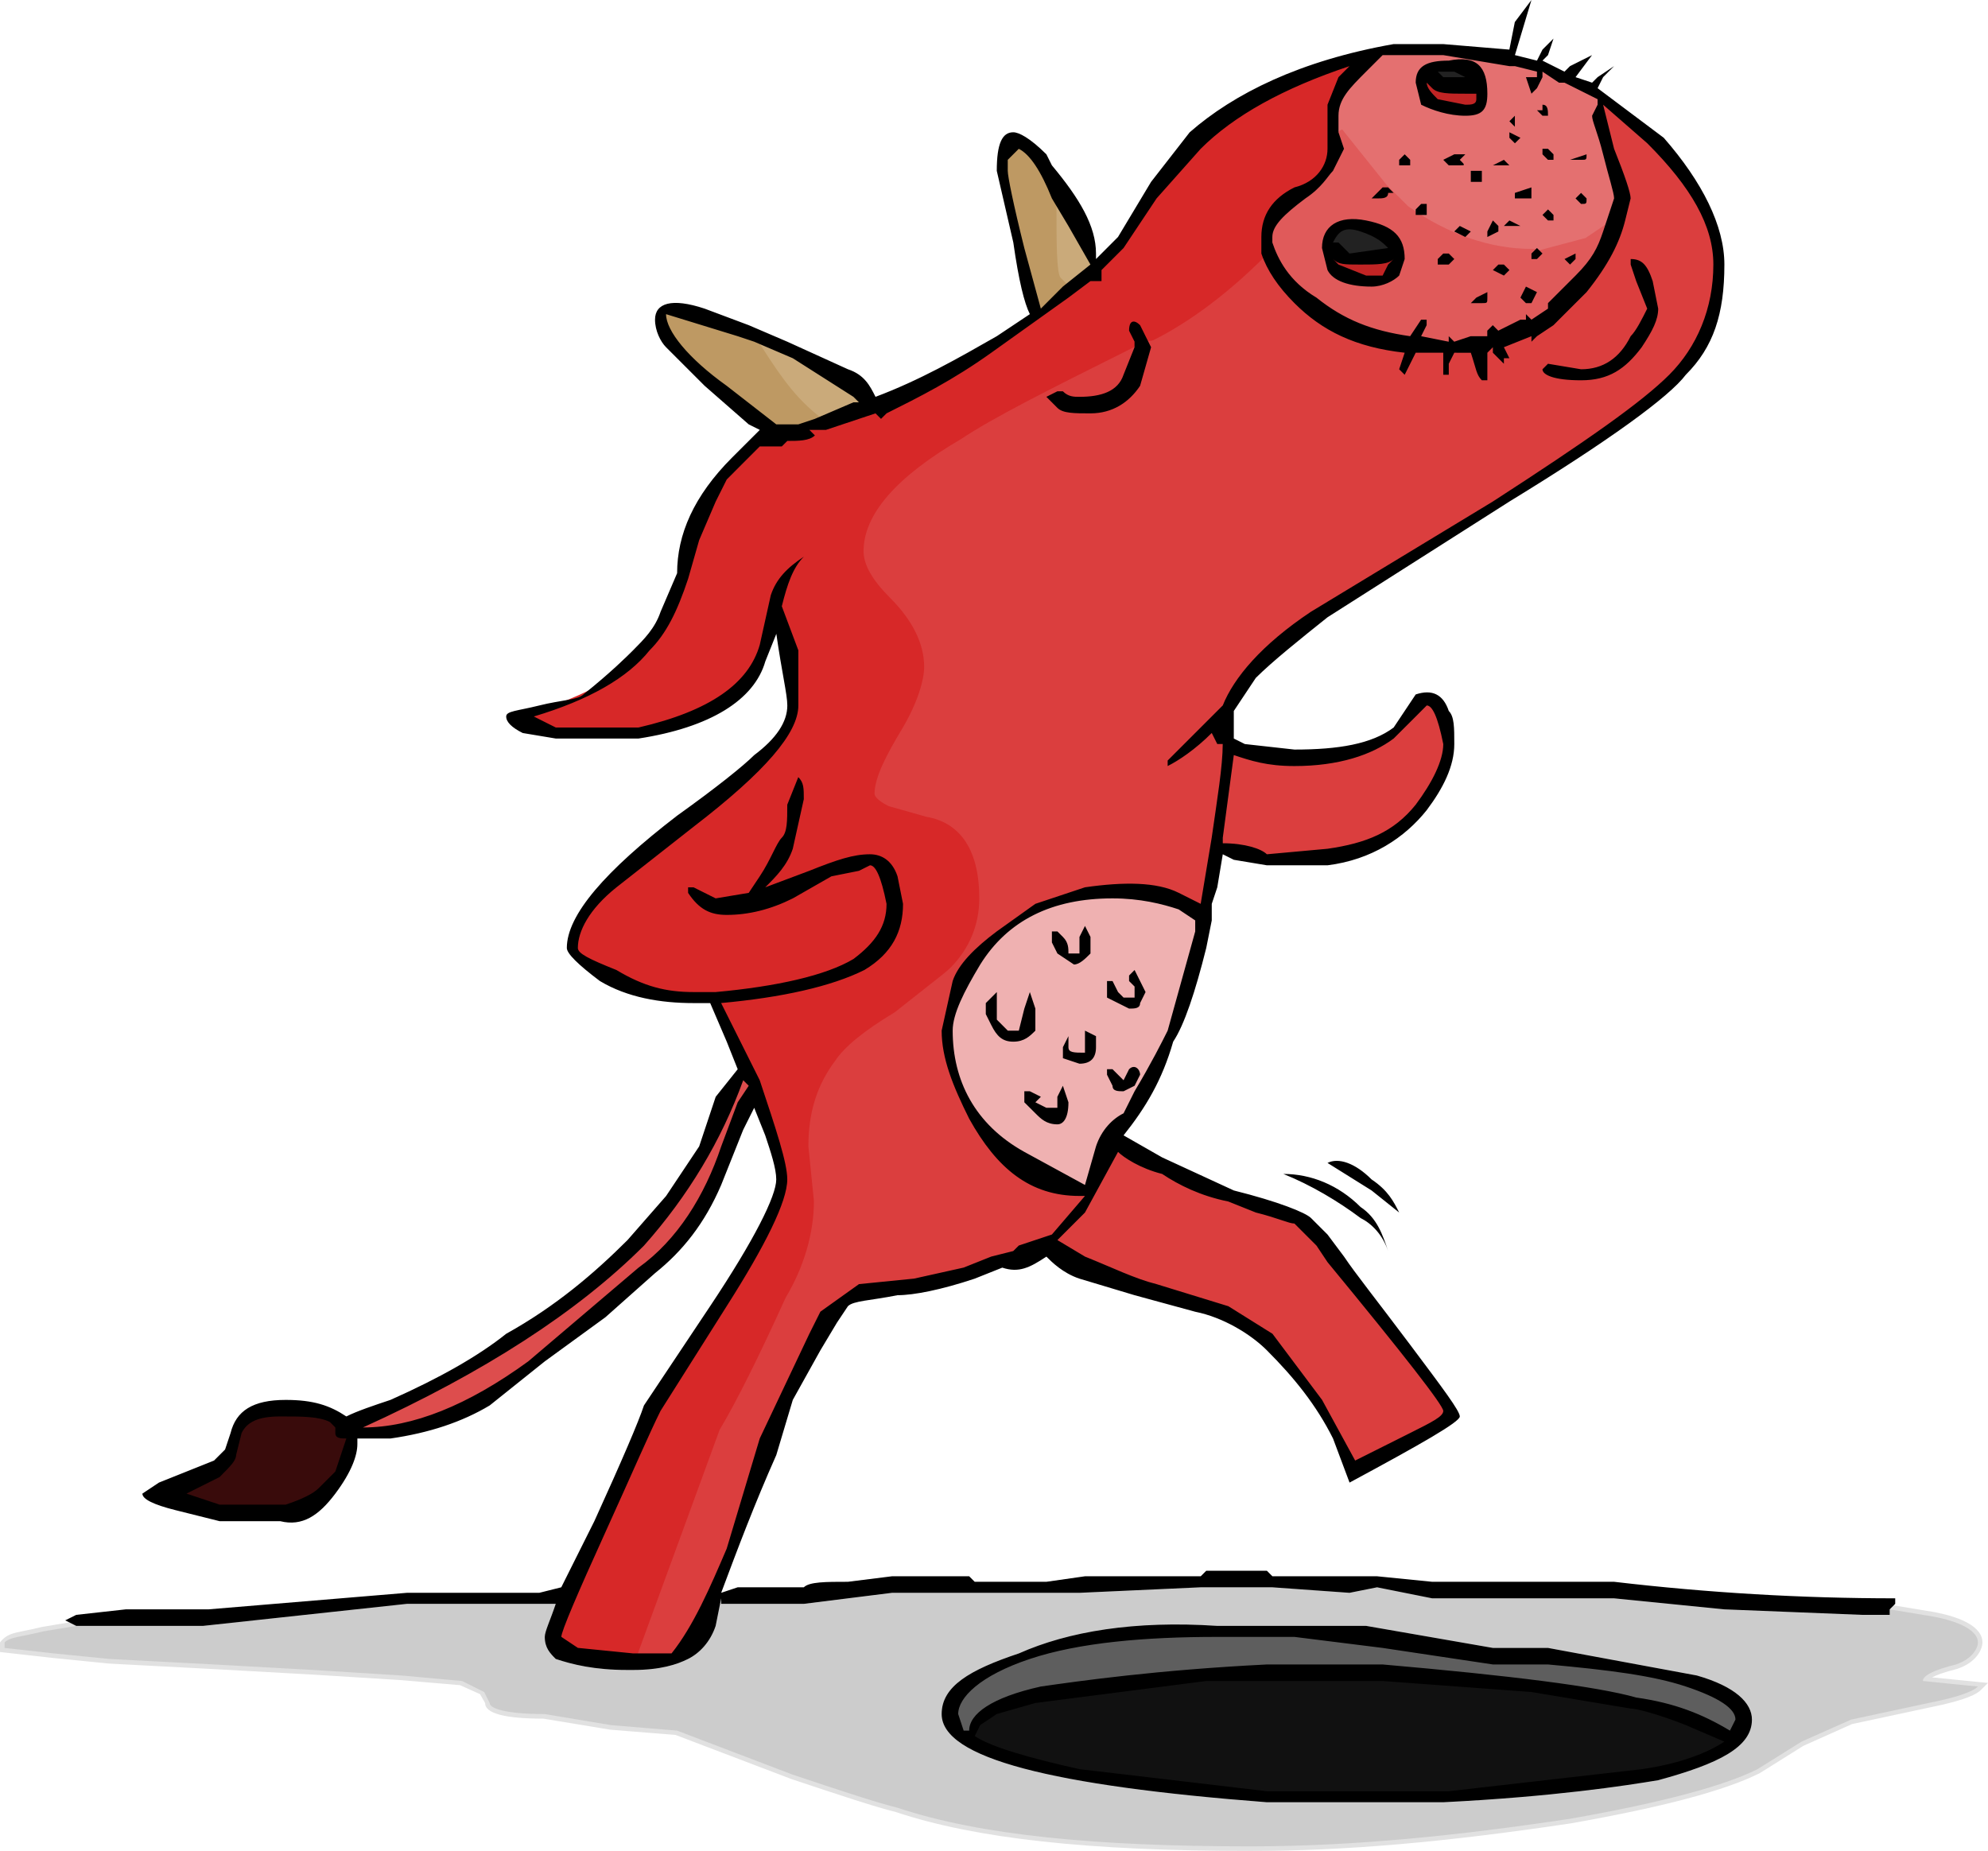 <?xml version="1.0" encoding="utf-8"?>
<!-- Generator: Adobe Illustrator 16.2.1, SVG Export Plug-In . SVG Version: 6.00 Build 0)  -->
<!DOCTYPE svg PUBLIC "-//W3C//DTD SVG 1.1//EN" "http://www.w3.org/Graphics/SVG/1.1/DTD/svg11.dtd">
<svg version="1.1" id="All" xmlns="http://www.w3.org/2000/svg" xmlns:xlink="http://www.w3.org/1999/xlink" x="0px" y="0px"
	 width="43.279px" height="40.3px" viewBox="0 0 43.279 40.3" enable-background="new 0 0 43.279 40.3" xml:space="preserve">
<g>
	<path fill-rule="evenodd" clip-rule="evenodd" fill="#222222" d="M29.069,5.351L29.02,5.38h-0.162l0.072-0.145
		c0.083-0.166,0.193-0.342,0.448-0.342c0.078,0,0.168,0.017,0.273,0.052c0.382,0.127,0.513,0.257,0.639,0.384l0.142,0.142
		l-1.087,0.155L29.069,5.351z M31.42,1.78l-0.19-0.149L31.058,1.46h0.603l0.285,0.13L31.9,1.78H31.42z"/>
	<path fill-rule="evenodd" clip-rule="evenodd" fill="#222222" d="M30.22,5.4c-0.12-0.12-0.24-0.24-0.6-0.36
		c-0.36-0.12-0.48,0-0.601,0.24h0.12l0.24,0.24L30.22,5.4 M31.66,1.56H31.3l0.12,0.12h0.48L31.66,1.56z"/>
	<path fill-rule="evenodd" clip-rule="evenodd" fill="#5E5E5E" d="M37.701,37.821l-0.093-0.055
		c-0.646-0.388-1.245-0.599-2.002-0.707c-0.808-0.23-2.658-0.471-5.516-0.72l-2.511,0c-2.381,0.119-4.079,0.361-4.895,0.478
		c-0.932,0.207-1.486,0.529-1.486,0.862v0.1h-0.292l-0.146-0.46c0-0.464,0.623-0.96,1.628-1.295
		c0.979-0.327,2.324-0.485,4.111-0.485h1.68l1.933,0.241l2.402,0.36L33.7,36.14c1.34,0.122,2.31,0.245,3.031,0.485
		c0.784,0.261,1.148,0.521,1.148,0.815l-0.01,0.045L37.701,37.821z M30.1,36.14c2.919,0.254,4.73,0.49,5.548,0.724
		c0.736,0.104,1.336,0.308,1.972,0.675l0.06-0.12c-0.017-0.114-0.183-0.329-1.01-0.605c-0.704-0.234-1.661-0.355-2.978-0.475
		l-1.191,0l-2.415-0.361l-1.918-0.24L26.5,35.74c-1.766,0-3.09,0.155-4.049,0.475c-1.081,0.361-1.477,0.809-1.49,1.09l0.067,0.205
		c0.13-0.372,0.69-0.683,1.61-0.888c0.838-0.12,2.542-0.362,4.937-0.482H30.1z"/>
	<path fill-rule="evenodd" clip-rule="evenodd" fill="#5E5E5E" d="M26.5,35.64c-1.561,0-3,0.12-4.08,0.48
		c-1.08,0.36-1.56,0.84-1.56,1.2l0.119,0.36h0.12c0-0.36,0.48-0.72,1.561-0.96c0.84-0.12,2.52-0.36,4.92-0.48h2.52
		c2.761,0.24,4.681,0.48,5.521,0.72c0.84,0.12,1.439,0.36,2.04,0.72l0.12-0.24c0-0.24-0.36-0.48-1.08-0.72
		c-0.721-0.24-1.681-0.36-3-0.48h-1.2l-2.4-0.36l-1.92-0.24H26.5"/>
	<path fill-rule="evenodd" clip-rule="evenodd" fill="#111111" d="M31.546,39.1H27.58l-4.092-0.481
		c-1.251-0.277-1.986-0.511-2.324-0.736l-0.073-0.049l0.172-0.342l0.41-0.268l0.84-0.24l3.734-0.482L30.1,36.5l3.248,0.24
		l2.169,0.361c0,0,0.001,0,0.002,0c0.14,0,0.654,0.14,1.219,0.366l1.012,0.434l-0.153,0.103c-0.436,0.29-1.089,0.508-1.842,0.616
		L31.546,39.1z M21.351,37.763c0.347,0.196,1.06,0.413,2.171,0.66l4.07,0.479l3.942-0.001l4.194-0.479
		c0.795-0.114,1.304-0.326,1.593-0.486l-0.66-0.283C36.047,37.406,35.595,37.3,35.5,37.3l-2.177-0.361L30.092,36.7l-3.832,0
		l-3.707,0.479l-0.81,0.233l-0.326,0.217L21.351,37.763z"/>
	<path fill-rule="evenodd" clip-rule="evenodd" fill="#111111" d="M27.34,36.6h-1.08l-3.72,0.479l-0.84,0.24l-0.36,0.24l-0.12,0.24
		c0.36,0.24,1.2,0.48,2.28,0.72L27.58,39h3.96l4.2-0.48c0.84-0.12,1.439-0.36,1.8-0.6l-0.84-0.36c-0.601-0.24-1.08-0.36-1.2-0.36
		l-2.16-0.36L30.1,36.6H27.34"/>
	<path fill-rule="evenodd" clip-rule="evenodd" fill="#DB3E3E" d="M13.636,36.1l0.41-1.095l1.44-3.959
		c0.366-0.615,0.849-1.581,1.442-2.887c0.383-0.639,0.592-1.345,0.592-1.999l-0.12-1.19c0-0.785,0.202-1.433,0.619-1.99
		c0.224-0.335,0.653-0.688,1.349-1.106l0.619-0.489c0.284-0.223,0.49-0.383,0.562-0.456c0.378-0.379,0.57-0.84,0.57-1.369
		c0-0.646-0.173-1.444-0.997-1.582l-0.851-0.243c-0.297-0.146-0.433-0.293-0.433-0.456c0-0.388,0.245-0.877,0.614-1.491
		c0.344-0.572,0.466-1.041,0.466-1.269c0-0.451-0.232-0.912-0.69-1.37c-0.43-0.429-0.629-0.794-0.629-1.15
		c0-0.875,0.743-1.751,2.209-2.606c0.72-0.48,1.931-1.085,3.605-1.923L24.8,7.278V7.56l-0.247,0.637
		C24.432,8.56,24.087,8.74,23.5,8.74c-0.125,0-0.281,0-0.431-0.149l-0.125,0.071l0.146,0.147C23.181,8.9,23.416,8.9,23.74,8.9
		c0.518,0,0.828-0.302,0.997-0.556l0.227-0.812L24.85,7.365L24.777,7.22h0.282c0.496-0.259,1.347-0.788,2.33-1.771l0.114-0.114
		l0.051,0.153c0.114,0.343,0.349,0.693,0.696,1.041c0.616,0.616,1.338,0.94,2.34,1.051l0.123,0.014L30.64,7.817l0.119-0.238h0.761
		v0.166l0.079-0.166h0.493c0,0,0.083,0.261,0.104,0.333c0.033,0.112,0.053,0.18,0.084,0.232V7.68l0.149-0.19l0.17-0.17v0.36
		l0.041,0.032V7.7h0.058l-0.096-0.192l0.837-0.336v0.043l0.325-0.218l0.705-0.708c0.436-0.546,0.688-1.016,0.813-1.514l0.12-0.48
		C35.4,4.26,35.354,4.044,35.047,3.277l-0.32-1.282l1.199,1.05c1.007,1.006,1.474,1.868,1.474,2.715
		c0,0.955-0.351,1.833-0.989,2.471c-0.566,0.567-1.647,1.345-3.855,2.773l-3.963,2.401c-0.95,0.634-1.619,1.342-1.879,1.992
		l-0.939,0.948c0.183-0.131,0.368-0.288,0.536-0.456l0.098-0.098l0.154,0.308h0.158v0.1c0,0.405-0.083,0.975-0.18,1.634l-0.062,0.42
		l-0.263,1.576l-0.601-0.3c-0.254-0.127-0.588-0.188-1.021-0.188c-0.279,0-0.593,0.025-0.959,0.078l-1.063,0.355l-0.812,0.587
		c-0.52,0.389-0.822,0.726-0.924,1.03l-0.237,1.07c0.002,0.555,0.238,1.145,0.592,1.854c0.624,1.122,1.337,1.625,2.311,1.625h0.26
		l0.557-1.025l0.094,0.094c0.116,0.116,0.468,0.342,0.914,0.454c0.465,0.303,0.938,0.5,1.436,0.599l0.617,0.246
		c0.23,0.057,0.413,0.117,0.549,0.163c0.117,0.039,0.21,0.07,0.254,0.07l0.551,0.509l0.253,0.375
		c2.536,3.08,2.536,3.215,2.536,3.295c0,0.182-0.227,0.295-0.774,0.569l-1.287,0.644l-0.766-1.405L27.62,29.1l-0.933-0.575
		l-1.537-0.469c-0.34-0.085-0.676-0.228-1.064-0.394c-0.159-0.067-0.326-0.139-0.503-0.209l-0.725-0.433l0.051-0.052l-0.698,0.246
		l-0.081,0.096l-0.525,0.146l-0.588,0.236l-1.095,0.245L18.71,28.06l-0.791,0.582l-1.288,2.721l-0.715,2.386
		c-0.36,0.842-0.729,1.703-1.218,2.314l-0.03,0.038H13.636z M23.233,26.645l0.316-0.316l0.077-0.144L23.233,26.645z M33.681,8.101
		c0.071,0,0.26,0.079,0.739,0.079c0.525,0,0.873-0.19,1.24-0.68C35.91,7.124,36,6.918,36,6.72l-0.118-0.581
		c-0.09-0.268-0.169-0.362-0.282-0.389l0.115,0.338l0.238,0.595c-0.125,0.325-0.25,0.576-0.383,0.708
		c-0.238,0.488-0.632,0.75-1.15,0.75l-0.686-0.113l-0.082,0.083C33.659,8.104,33.668,8.101,33.681,8.101z M27.51,18.671
		c-0.082-0.082-0.396-0.211-0.89-0.211h-0.1v-0.22l0.257-1.933l0.114,0.039c0.346,0.115,0.702,0.234,1.288,0.234
		c0.869,0,1.595-0.201,2.1-0.58l0.71-0.71c0.013-0.001,0.025-0.002,0.038-0.002c0.24,0,0.366,0.271,0.49,0.893
		c0.002,0.477-0.335,1.022-0.617,1.4c-0.46,0.574-1.035,0.863-1.986,0.999l-1.371,0.125L27.51,18.671z"/>
	<path fill-rule="evenodd" clip-rule="evenodd" fill="#DB3E3E" d="M30.7,31.2c0.479-0.24,0.72-0.36,0.72-0.48
		c0-0.12-0.84-1.2-2.52-3.24l-0.24-0.36l-0.48-0.48c-0.12,0-0.359-0.12-0.84-0.24l-0.6-0.24c-0.601-0.12-1.08-0.36-1.44-0.6
		c-0.479-0.12-0.84-0.36-0.96-0.48l-0.72,1.32L23.02,27l0.601,0.36c0.6,0.24,1.08,0.48,1.56,0.6l1.561,0.48l0.96,0.6l1.08,1.44
		l0.72,1.32L30.7,31.2 M26.86,16.44l-0.24,1.8v0.12c0.479,0,0.84,0.12,0.96,0.24l1.32-0.12c0.84-0.12,1.439-0.36,1.92-0.96
		c0.359-0.48,0.6-0.96,0.6-1.32c-0.12-0.6-0.24-0.84-0.36-0.84c0,0-0.12,0.12-0.239,0.24l-0.48,0.479c-0.479,0.36-1.2,0.6-2.16,0.6
		C27.58,16.68,27.22,16.56,26.86,16.44z M35.5,5.64c0.24,0,0.36,0.12,0.479,0.48l0.12,0.6c0,0.24-0.12,0.48-0.359,0.84
		c-0.36,0.48-0.721,0.72-1.32,0.72s-0.84-0.12-0.84-0.24l0.12-0.12l0.72,0.12c0.48,0,0.84-0.24,1.08-0.72
		c0.12-0.12,0.24-0.36,0.36-0.6l-0.24-0.6L35.5,5.76V5.64z M13.78,36l0.359-0.96l1.44-3.96c0.359-0.6,0.84-1.56,1.439-2.88
		c0.36-0.6,0.601-1.32,0.601-2.04l-0.12-1.2c0-0.84,0.24-1.44,0.6-1.92c0.24-0.36,0.721-0.72,1.32-1.08c0.6-0.48,1.08-0.84,1.2-0.96
		c0.359-0.36,0.6-0.84,0.6-1.44c0-0.96-0.359-1.56-1.08-1.68l-0.84-0.24c-0.24-0.12-0.36-0.24-0.36-0.36
		c0-0.36,0.24-0.84,0.601-1.44s0.479-1.08,0.479-1.32c0-0.48-0.239-0.96-0.72-1.44c-0.36-0.36-0.6-0.72-0.6-1.08
		c0-0.84,0.72-1.68,2.16-2.52c0.72-0.48,1.92-1.08,3.6-1.92l0.24-0.12v0.12l-0.24,0.6c-0.12,0.36-0.48,0.48-0.96,0.48
		c-0.12,0-0.24,0-0.36-0.12h-0.12L22.78,8.64l0.239,0.24C23.14,9,23.38,9,23.74,9c0.479,0,0.84-0.24,1.08-0.6l0.239-0.84l-0.12-0.24
		h0.12c0.721-0.36,1.561-0.96,2.4-1.8c0.12,0.36,0.36,0.72,0.72,1.08c0.601,0.6,1.32,0.96,2.4,1.08l-0.12,0.36l0.12,0.12l0.24-0.48
		h0.6v0.48h0.12V7.92l0.12-0.24h0.359c0.12,0.36,0.12,0.48,0.24,0.6h0.12v-0.6l0.12-0.12v0.12l0.24,0.24V7.8h0.12l-0.12-0.24
		l0.6-0.24v0.12l0.12-0.12l0.36-0.24l0.119-0.12l0.601-0.6c0.479-0.6,0.72-1.08,0.84-1.56l0.12-0.48c0-0.12-0.12-0.48-0.36-1.08
		L34.9,2.28l0.96,0.84c0.96,0.96,1.439,1.8,1.439,2.64c0,0.96-0.36,1.8-0.96,2.4c-0.6,0.6-1.8,1.44-3.84,2.76l-3.96,2.4
		c-1.08,0.72-1.68,1.44-1.92,2.04l-1.2,1.2v0.12c0.24-0.12,0.6-0.36,0.96-0.72l0.12,0.24h0.12c0,0.48-0.12,1.2-0.24,2.04l-0.24,1.44
		l-0.479-0.24c-0.48-0.24-1.2-0.24-2.04-0.12l-1.08,0.36l-0.84,0.6c-0.48,0.36-0.84,0.72-0.96,1.08l-0.24,1.08
		c0,0.6,0.24,1.2,0.6,1.92c0.601,1.08,1.32,1.68,2.4,1.68h0.12l-0.72,0.84l-0.721,0.24l-0.12,0.12l-0.479,0.12l-0.601,0.24
		L19.9,27.84l-1.2,0.12l-0.84,0.6l-0.24,0.48l-1.08,2.28l-0.72,2.4c-0.36,0.84-0.721,1.68-1.2,2.28H13.78z"/>
	<path fill-rule="evenodd" clip-rule="evenodd" fill="#EFB1B1" d="M22.252,25.167c-1.055-0.585-1.611-1.529-1.611-2.728
		c0-0.389,0.245-0.878,0.613-1.491c0.617-0.988,1.615-1.489,2.966-1.489c0.496,0,0.978,0.08,1.472,0.245l0.384,0.252l0.044,0.323
		l-0.603,2.187c-0.13,0.263-0.371,0.744-0.73,1.344l-0.236,0.474c-0.297,0.17-0.497,0.412-0.595,0.707l-0.273,0.956L22.252,25.167z
		 M22.61,24.169c0.113,0.113,0.211,0.211,0.409,0.211c0.085,0,0.141-0.149,0.141-0.38l-0.037-0.104l-0.014,0.029l0.01,0.195v0.1
		H22.78l-0.247-0.113L22.61,24.169z M21.698,22.331c0.104,0.187,0.196,0.249,0.361,0.249c0.078,0,0.141-0.015,0.194-0.04h-0.314
		L21.698,22.331z M22.395,21.992l-0.136,0.546c0.081-0.039,0.143-0.101,0.211-0.168L22.44,21.96l-0.019-0.051L22.395,21.992z"/>
	<path fill-rule="evenodd" clip-rule="evenodd" fill="#EFB1B1" d="M22.54,22.44c-0.12,0.12-0.24,0.24-0.48,0.24
		c-0.239,0-0.359-0.12-0.479-0.36l-0.12-0.24v-0.24l0.24-0.24v0.6l0.239,0.24h0.24l0.12-0.48l0.12-0.36l0.12,0.36V22.44 M24.82,23.4
		l-0.12,0.24l-0.24,0.12c-0.12,0-0.24,0-0.24-0.12L24.1,23.4v-0.12h0.12l0.24,0.24l0.12-0.24C24.7,23.16,24.82,23.28,24.82,23.4z
		 M23.26,24c0,0.36-0.12,0.48-0.24,0.48c-0.239,0-0.359-0.12-0.479-0.24L22.3,24v-0.24h0.12l0.24,0.12L22.54,24l0.24,0.12h0.239
		v-0.24l0.12-0.24L23.26,24z M23.86,22.56v0.24c0,0.24-0.12,0.36-0.36,0.36l-0.36-0.12V22.8l0.12-0.24v0.24
		c0,0.12,0.12,0.12,0.36,0.12v-0.48L23.86,22.56z M21.34,21c-0.36,0.6-0.6,1.08-0.6,1.44c0,1.08,0.479,2.04,1.56,2.64l1.32,0.72
		l0.24-0.84c0.119-0.36,0.359-0.6,0.6-0.72l0.24-0.48c0.359-0.6,0.6-1.08,0.72-1.32l0.6-2.16v-0.24L25.66,19.8
		c-0.36-0.12-0.84-0.24-1.44-0.24C22.9,19.56,21.939,20.04,21.34,21z M24.1,21.36h0.12l0.12,0.24l0.12,0.12h0.24v-0.24l-0.12-0.12
		v-0.12l0.12-0.12l0.239,0.48l-0.119,0.24c0,0.12-0.12,0.12-0.24,0.12l-0.48-0.24V21.36z M23.02,20.28l0.12,0.12
		c0.12,0.12,0.12,0.24,0.12,0.36h0.24V20.4l0.12-0.24l0.12,0.24v0.36C23.62,20.88,23.5,21,23.38,21l-0.36-0.24L22.9,20.52v-0.24
		H23.02z"/>
	<path fill-rule="evenodd" clip-rule="evenodd" fill="#E47070" d="M33.46,5.542l-0.05,0.049c-0.04,0.001-0.081,0.001-0.121,0.001
		c-0.974,0-1.906-0.336-2.768-0.951L29.979,4.1h0.054l-0.971-1.157L29.04,2.52c0-0.402,0.264-0.666,0.629-1.03l0.359-0.361
		L31.42,1.1l1.457,0.242l0.103-0.001l0.501,0.122V1.373l0.515,0.344L34.06,1.7l0.82,0.398V2.28l-0.13,0.285
		c0.011,0,0.041,0.092,0.08,0.208c0.046,0.137,0.106,0.319,0.167,0.562c0.046,0.185,0.092,0.352,0.132,0.494
		c0.066,0.243,0.11,0.403,0.11,0.49l-0.244,0.752l-0.399,0.292L33.55,5.631L33.46,5.542z M31.811,1.39
		c-0.075,0-0.158,0.01-0.251,0.028C31.024,1.42,30.92,1.565,30.92,1.8l0.116,0.456C31.271,2.334,31.614,2.42,31.9,2.42
		c0.305,0,0.38-0.075,0.38-0.38C32.28,1.469,32.055,1.39,31.811,1.39z"/>
	<path fill-rule="evenodd" clip-rule="evenodd" fill="#E47070" d="M33.1,4.92H32.74l0.12-0.12L33.1,4.92 M32.02,5.04L31.9,5.16
		l-0.24-0.12l0.12-0.12L32.02,5.04z M32.38,5.16V5.04L32.5,4.8c0.12,0.12,0.12,0.12,0.12,0.12v0.12L32.38,5.16z M32.02,3.96V3.72
		h0.24v0.24H32.02z M32.979,4.2l0.36-0.12v0.24h-0.36V4.2z M32.86,3.6h-0.12H32.5l0.24-0.12L32.86,3.6z M30.7,3.6h-0.24V3.48
		l0.12-0.12l0.12,0.12V3.6z M31.06,4.44v0.24H30.82V4.56l0.119-0.12H31.06z M31.54,3.6l-0.12-0.12l0.24-0.12h0.24l-0.12,0.12
		c0.12,0.12,0.12,0.12,0,0.12H31.54z M32.86,3V2.88L33.1,3l-0.12,0.12L32.86,3z M32.979,2.76L32.979,2.76L32.86,2.64l0.119-0.12
		V2.76z M33.58,2.4V2.28c0.12,0,0.12,0.12,0.12,0.24h-0.12L33.46,2.4H33.58z M31.9,2.52c-0.36,0-0.721-0.12-0.961-0.24L30.82,1.8
		c0-0.36,0.239-0.48,0.72-0.48c0.6-0.12,0.84,0.12,0.84,0.72C32.38,2.4,32.26,2.52,31.9,2.52z M33.34,1.68h0.24l-0.12,0.24
		l-0.12,0.12l-0.12-0.36H33.34z M33.82,4.8H33.7l-0.12-0.12l0.12-0.12l0.12,0.12V4.8z M34.3,4.32L34.3,4.32l0.12-0.12l0.12,0.12
		c0,0.12,0,0.12-0.12,0.12L34.3,4.32z M33.82,3.48H33.7l-0.12-0.12V3.24h0.12l0.12,0.12V3.48z M34.54,3.36c0,0.12,0,0.12-0.12,0.12
		h-0.24L34.54,3.36z M34.42,2.16H34.3H34.42z M34.9,5.04l0.239-0.72c0-0.12-0.12-0.48-0.239-0.96c-0.12-0.48-0.24-0.72-0.24-0.84
		l0.12-0.24V2.16L34.06,1.8h-0.12L33.58,1.56v0.12h-0.12V1.56l-0.48-0.12H32.86L31.42,1.2H30.1L29.74,1.56
		c-0.36,0.36-0.601,0.6-0.601,0.96v0.36l0.96,1.2h0.12l0.12,0.12h-0.12l0.36,0.36c0.84,0.6,1.8,0.96,2.76,0.96l0.12-0.12l0.12,0.12
		l0.96-0.24L34.9,5.04z"/>
	<path fill-rule="evenodd" clip-rule="evenodd" fill="#DD4D4D" d="M7.9,31.18l-0.041-0.191c2.617-1.19,4.666-2.515,6.09-3.94
		c0.943-1.062,1.664-2.262,2.137-3.563l0.054-0.147l0.289,0.289l-0.286,0.429l-0.349,0.939c-0.394,1.18-1.028,2.11-1.835,2.687
		l-2.395,2.034C10.228,30.688,8.997,31.18,7.9,31.18z M15.492,25.243c-0.392,0.687-0.858,1.336-1.397,1.943
		c-1.354,1.354-3.253,2.614-5.655,3.754c0.915-0.133,1.922-0.596,3.002-1.381l2.395-2.035
		C14.541,27.019,15.108,26.236,15.492,25.243z"/>
	<path fill-rule="evenodd" clip-rule="evenodd" fill="#DD4D4D" d="M16.18,23.52c-0.479,1.32-1.2,2.52-2.16,3.6
		c-1.439,1.44-3.479,2.76-6.119,3.96c1.079,0,2.279-0.479,3.6-1.44l2.4-2.04c0.84-0.6,1.439-1.56,1.8-2.64L16.06,24l0.24-0.36
		L16.18,23.52"/>
	<path fill-rule="evenodd" clip-rule="evenodd" fill="#390B0B" d="M6.236,32.86l-1.487-0.005l-0.95-0.316l0.922-0.461
		c0.2-0.2,0.319-0.321,0.319-0.398l0.123-0.504C5.314,30.868,5.601,30.74,6.1,30.74c0.501,0,0.863,0,1.125,0.131l0.025,0.019
		l0.149,0.149V31.2c0.017,0.02,0.098,0.02,0.141,0.02h0.139L7.37,32.111l-0.353,0.353c-0.138,0.139-0.387,0.265-0.767,0.391
		L6.236,32.86z M4.797,32.66h1.406c0.336-0.113,0.561-0.224,0.665-0.33l0.345-0.344l0.19-0.573C7.302,31.397,7.2,31.349,7.2,31.2
		v-0.079l-0.079-0.079C6.9,30.94,6.546,30.94,6.1,30.94c-0.526,0-0.675,0.154-0.75,0.305l-0.113,0.459
		c0.003,0.137-0.126,0.267-0.384,0.525l-0.027,0.02L4.32,32.501L4.797,32.66z"/>
	<path fill-rule="evenodd" clip-rule="evenodd" fill="#390B0B" d="M4.78,32.16L4.06,32.52l0.721,0.24H6.22
		c0.36-0.12,0.601-0.24,0.72-0.36c0.12-0.12,0.24-0.24,0.36-0.36l0.24-0.72c-0.12,0-0.24,0-0.24-0.12v-0.12l-0.12-0.12
		c-0.24-0.12-0.6-0.12-1.08-0.12c-0.479,0-0.72,0.12-0.84,0.36l-0.12,0.48C5.14,31.8,5.02,31.92,4.78,32.16"/>
	<path fill-rule="evenodd" clip-rule="evenodd" fill="#C12424" d="M29.74,6.1l-0.638-0.248L28.949,5.71l0.141-0.142
		c0.088,0.088,0.168,0.091,0.53,0.091c0.324,0,0.559,0,0.649-0.091L30.41,5.71l-0.12,0.12L30.161,6.1H29.74z M31.28,2.258
		c-0.184-0.159-0.32-0.296-0.32-0.458V1.559l0.29,0.291C31.341,1.94,31.576,1.94,31.9,1.94h0.339v0.22c0,0.22-0.229,0.22-0.339,0.22
		L31.28,2.258z"/>
	<path fill-rule="evenodd" clip-rule="evenodd" fill="#C12424" d="M29.62,5.76c-0.36,0-0.48,0-0.601-0.12l0.12,0.12L29.74,6H30.1
		l0.12-0.24l0.12-0.12C30.22,5.76,29.979,5.76,29.62,5.76 M32.14,2.16V2.04H31.9c-0.36,0-0.601,0-0.721-0.12L31.06,1.8
		c0,0.12,0.12,0.24,0.24,0.36L31.9,2.28C32.02,2.28,32.14,2.28,32.14,2.16z"/>
	<path fill-rule="evenodd" clip-rule="evenodd" fill="#CAAA7A" d="M17.678,9.198c-0.613-0.49-0.983-1.106-1.341-1.702L16.178,7.23
		l1.121,0.478l1.335,0.847l0.308,0.305H18.58l-0.855,0.375L17.678,9.198z M22.949,6.19c-0.143-0.143-0.148-0.603-0.148-1.63V3.958
		l0.545,0.911l0.523,0.916l-0.737,0.589L22.949,6.19z"/>
	<path fill-rule="evenodd" clip-rule="evenodd" fill="#CAAA7A" d="M23.14,6.24l-0.12-0.12C22.9,6,22.9,5.4,22.9,4.56V4.32l0.359,0.6
		l0.48,0.84L23.14,6.24 M17.74,9.12c-0.601-0.48-0.96-1.08-1.32-1.68l0.84,0.36l1.32,0.84l0.12,0.12h-0.12L17.74,9.12z"/>
	<path fill-rule="evenodd" clip-rule="evenodd" fill="#D72828" d="M13.847,36.107l-1.322-0.144l-0.404-0.27V35.64
		c0-0.061,0-0.188,0.969-2.321c0.233-0.514,0.431-0.956,0.599-1.331c0.265-0.591,0.455-1.018,0.603-1.312l1.445-2.288
		c0.865-1.36,1.305-2.271,1.305-2.707c0-0.346-0.25-1.094-0.595-2.128l-0.9-1.798l0.146-0.013c1.331-0.121,2.397-0.367,3.084-0.71
		c0.533-0.32,0.785-0.75,0.785-1.351l-0.118-0.581c-0.088-0.261-0.259-0.399-0.503-0.399c-0.342,0-0.686,0.114-1.282,0.353
		l-0.962,0.361l-0.105-0.165c0.237-0.238,0.462-0.462,0.575-0.801l0.237-1.07c-0.001-0.097-0.002-0.166-0.01-0.22l-0.153,0.38
		c0,0.375-0.002,0.625-0.149,0.771c-0.047,0.048-0.106,0.166-0.174,0.302c-0.075,0.15-0.169,0.337-0.293,0.523l-0.264,0.396
		l-0.795,0.133l-0.472-0.236c0.201,0.285,0.403,0.392,0.728,0.392c0.462,0,0.932-0.117,1.395-0.349l0.865-0.489l0.587-0.117
		l0.272-0.125c0.194,0,0.327,0.267,0.458,0.92c0.002,0.511-0.232,0.905-0.758,1.3c-0.584,0.351-1.604,0.601-2.96,0.731V21.7H15.1
		c-0.645,0-1.146-0.144-1.731-0.495c-0.674-0.269-0.888-0.383-0.888-0.566c0-0.442,0.319-0.952,0.877-1.398l1.681-1.32
		c1.509-1.161,2.242-1.998,2.242-2.562v-1.182l-0.365-0.972l0.008-0.03c0.056-0.223,0.11-0.415,0.174-0.582
		c-0.102,0.123-0.173,0.251-0.222,0.398l-0.237,1.07c-0.258,0.902-1.146,1.514-2.715,1.876l-1.847,0.002l-0.727-0.363l0.242-0.072
		c1.175-0.353,2.006-0.826,2.47-1.407c0.337-0.337,0.573-0.778,0.823-1.529l0.239-0.836l0.364-0.852l0.261-0.511l0.75-0.75h0.479
		l0.12-0.12h0.041c0.162,0,0.329,0,0.44-0.039L17.379,9.26h0.584l1.124-0.374l0.093,0.093l0.075-0.068
		c0.713-0.357,1.438-0.72,2.267-1.312l1.68-1.2l0.506-0.379h0.173V5.838l0.51-0.509l0.707-1.065l0.968-1.091
		c0.733-0.732,1.837-1.346,3.284-1.828l0.102,0.166l-0.226,0.225L29,2.299V3.24c0,0.449-0.312,0.816-0.796,0.937
		C27.777,4.393,27.56,4.717,27.56,5.16v0.402L27.53,5.591c-0.793,0.793-1.632,1.422-2.426,1.818L25.06,7.42h-0.183l-0.139-0.28
		c-0.023-0.021-0.041-0.032-0.051-0.036c0.001,0.008-0.005,0.03-0.007,0.073l0.153,0.308l-0.329,0.165
		c-1.669,0.834-2.874,1.437-3.589,1.914C19.511,10.383,18.8,11.202,18.8,12c0,0.295,0.187,0.625,0.57,1.009
		c0.497,0.497,0.749,1.005,0.749,1.511c0,0.266-0.129,0.765-0.493,1.371c-0.305,0.507-0.587,1.026-0.587,1.389
		c0,0.036,0.03,0.133,0.306,0.271l0.822,0.233c0.52,0.086,1.152,0.466,1.152,1.776c0,0.576-0.217,1.098-0.628,1.511
		c-0.078,0.078-0.278,0.234-0.581,0.471c-0.183,0.143-0.396,0.311-0.628,0.496c-0.671,0.404-1.093,0.748-1.3,1.058
		c-0.398,0.532-0.583,1.124-0.583,1.864l0.12,1.19c0,0.699-0.218,1.441-0.614,2.101c-0.591,1.303-1.077,2.275-1.439,2.88
		L13.847,36.107z M12.615,35.783l1.099,0.11l0.332-0.888l1.44-3.959c0.366-0.615,0.849-1.581,1.442-2.887
		c0.383-0.639,0.592-1.345,0.592-1.999l-0.12-1.19c0-0.785,0.202-1.433,0.619-1.99c0.224-0.335,0.653-0.688,1.349-1.106
		c0.222-0.178,0.437-0.346,0.619-0.489c0.275-0.216,0.493-0.387,0.562-0.456c0.378-0.379,0.57-0.84,0.57-1.369
		c0-0.646-0.173-1.444-0.997-1.582l-0.851-0.243c-0.297-0.146-0.433-0.293-0.433-0.456c0-0.388,0.245-0.877,0.614-1.491
		c0.344-0.572,0.466-1.041,0.466-1.269c0-0.451-0.232-0.912-0.69-1.37c-0.43-0.429-0.629-0.794-0.629-1.15
		c0-0.875,0.743-1.751,2.209-2.606c0.721-0.48,1.931-1.085,3.605-1.923l0.151-0.076L24.48,7.2c0-0.27,0.14-0.299,0.199-0.299
		c0.068,0,0.14,0.037,0.211,0.108l0.02,0.026l0.092,0.185h0.034c0.536-0.27,1.366-0.79,2.324-1.741V5.16
		c0-0.519,0.261-0.912,0.774-1.169c0.412-0.105,0.666-0.397,0.666-0.75l0.007-0.997l0.23-0.578c-1.234,0.45-2.185,1.003-2.828,1.646
		l-0.955,1.076l-0.712,1.069l-0.464,0.466V6.22h-0.306l-0.454,0.34l-1.681,1.201c-0.842,0.601-1.574,0.968-2.282,1.322L19.18,9.261
		l-0.147-0.146L17.979,9.46h-0.118l0.021,0.02l-0.071,0.071C17.67,9.692,17.425,9.7,17.181,9.7l-0.12,0.12h-0.479l-0.679,0.679
		l-0.232,0.466l-0.358,0.834l-0.236,0.828c-0.261,0.787-0.512,1.25-0.865,1.603c-0.45,0.564-1.233,1.034-2.323,1.391l0.236,0.118
		H13.9c1.47-0.342,2.309-0.908,2.544-1.727l0.238-1.074c0.12-0.363,0.341-0.621,0.762-0.902l0.126,0.154
		c-0.213,0.213-0.326,0.531-0.446,1.003l0.355,0.966v1.2c0,0.638-0.736,1.502-2.319,2.719l-1.679,1.319
		c-0.509,0.408-0.802,0.86-0.802,1.241c0.025,0.086,0.553,0.297,0.777,0.387C14.029,21.37,14.486,21.5,15.1,21.5h0.381v-0.02
		l0.199,0.01c1.317-0.127,2.301-0.368,2.849-0.696c0.468-0.352,0.672-0.687,0.672-1.114c-0.117-0.577-0.218-0.705-0.251-0.733
		l-0.229,0.111l-0.585,0.116l-0.825,0.473c-0.497,0.249-0.996,0.373-1.489,0.373c-0.407,0-0.676-0.152-0.924-0.524L14.88,19.47
		v-0.25l0.265,0.011l0.451,0.226l0.645-0.107l0.217-0.325c0.117-0.175,0.207-0.356,0.28-0.501c0.078-0.157,0.141-0.282,0.211-0.353
		c0.092-0.091,0.092-0.325,0.092-0.649l0.007-0.037l0.297-0.741l0.106,0.107c0.149,0.149,0.149,0.3,0.149,0.551l-0.242,1.102
		c-0.077,0.231-0.195,0.413-0.33,0.574l0.558-0.209c0.619-0.248,0.979-0.366,1.354-0.366c0.191,0,0.536,0.071,0.695,0.548
		l0.123,0.612c0.002,0.688-0.288,1.187-0.886,1.545c-0.7,0.35-1.713,0.591-3.018,0.72l0.775,1.549
		c0.369,1.105,0.609,1.826,0.609,2.205c0,0.481-0.437,1.402-1.335,2.814l-1.439,2.279c-0.142,0.283-0.331,0.708-0.595,1.296
		c-0.168,0.376-0.365,0.818-0.6,1.333c-0.703,1.547-0.896,2.042-0.94,2.192L12.615,35.783z"/>
	<path fill-rule="evenodd" clip-rule="evenodd" fill="#D72828" d="M27.46,5.52V5.16c0-0.48,0.24-0.84,0.72-1.08
		C28.66,3.96,28.9,3.6,28.9,3.24V2.28l0.239-0.6l0.24-0.24c-1.44,0.48-2.52,1.08-3.24,1.8l-0.96,1.08L24.46,5.4l-0.48,0.48v0.24
		H23.74l-0.48,0.36l-1.68,1.2C20.74,8.28,20.02,8.64,19.3,9l-0.12,0.12L19.06,9c-0.359,0.12-0.72,0.24-1.08,0.36H17.62l0.12,0.12
		C17.62,9.6,17.38,9.6,17.14,9.6l-0.12,0.12H16.54l-0.36,0.36l-0.359,0.36l-0.24,0.48l-0.36,0.84l-0.24,0.84
		c-0.239,0.72-0.479,1.2-0.84,1.56c-0.479,0.6-1.319,1.08-2.52,1.44l0.479,0.24H13.9c1.56-0.36,2.399-0.96,2.64-1.8l0.24-1.08
		c0.12-0.36,0.359-0.6,0.72-0.84c-0.24,0.24-0.36,0.6-0.48,1.08l0.36,0.96v1.2c0,0.6-0.72,1.44-2.28,2.64l-1.68,1.32
		c-0.6,0.48-0.84,0.96-0.84,1.32c0,0.12,0.24,0.24,0.84,0.48c0.6,0.36,1.08,0.48,1.68,0.48h0.48v-0.12v0.12
		c1.32-0.12,2.399-0.36,3-0.72c0.479-0.36,0.72-0.72,0.72-1.2c-0.12-0.6-0.24-0.84-0.36-0.84L18.7,18.96L18.1,19.08l-0.84,0.48
		c-0.479,0.24-0.96,0.36-1.439,0.36c-0.36,0-0.601-0.12-0.841-0.48v-0.12h0.12l0.48,0.24l0.72-0.12l0.24-0.36
		c0.24-0.36,0.36-0.72,0.479-0.84c0.12-0.12,0.12-0.36,0.12-0.72l0.24-0.6c0.12,0.12,0.12,0.24,0.12,0.48l-0.24,1.08
		c-0.12,0.36-0.359,0.6-0.6,0.84l0.96-0.36c0.6-0.24,0.96-0.36,1.319-0.36c0.24,0,0.48,0.12,0.601,0.479l0.12,0.6
		c0,0.6-0.24,1.08-0.84,1.44c-0.721,0.36-1.801,0.6-3.12,0.72l0.84,1.68c0.36,1.08,0.6,1.8,0.6,2.16c0,0.48-0.479,1.44-1.319,2.76
		l-1.44,2.28c-0.24,0.48-0.6,1.32-1.2,2.64c-0.6,1.32-0.96,2.16-0.96,2.28l0.36,0.24l1.2,0.12l0.359-0.96l1.44-3.96
		c0.359-0.6,0.84-1.56,1.439-2.88c0.36-0.6,0.601-1.32,0.601-2.04l-0.12-1.2c0-0.84,0.24-1.44,0.6-1.92
		c0.24-0.36,0.721-0.72,1.32-1.08c0.6-0.48,1.08-0.84,1.2-0.96c0.359-0.36,0.6-0.84,0.6-1.44c0-0.96-0.359-1.56-1.08-1.68
		l-0.84-0.24c-0.24-0.12-0.36-0.24-0.36-0.36c0-0.36,0.24-0.84,0.601-1.44s0.479-1.08,0.479-1.32c0-0.48-0.239-0.96-0.72-1.44
		c-0.36-0.36-0.6-0.72-0.6-1.08c0-0.84,0.72-1.68,2.16-2.52c0.72-0.48,1.92-1.08,3.6-1.92l0.24-0.12L24.58,7.2
		c0-0.24,0.12-0.24,0.24-0.12l0.119,0.24h0.12C25.78,6.96,26.62,6.36,27.46,5.52"/>
	<path fill-rule="evenodd" clip-rule="evenodd" fill="#E05A5A" d="M30.791,7.392l0.167-0.332h-0.019l-0.156,0.315l-0.035,0.053
		l-0.062-0.009c-0.876-0.125-1.48-0.375-2.088-0.861c-0.48-0.288-0.81-0.698-0.992-1.247L27.601,5.16c0-0.293,0.278-0.56,0.76-0.92
		c0.251-0.167,0.376-0.328,0.476-0.457c0.041-0.053,0.077-0.098,0.112-0.134l0.222-0.455l-0.125-0.283l0.173-0.094l0.968,1.209
		l0.465,0.462c0.851,0.605,1.784,0.931,2.689,0.931h0.1v0.12h0.021l0.05-0.09l1.006-0.267l0.572-0.387l-0.093,0.276
		c-0.124,0.373-0.255,0.629-0.625,0.999l-0.6,0.6L33.8,6.72l-0.404,0.323l-0.068,0.046L33.299,7.06H33.1l-0.499,0.261l-0.101-0.1
		l-0.05,0.049l0.029,0.049v0.1h-0.46l-0.38,0.132v0.01L30.791,7.392z M29.453,4.869c-0.369,0-0.573,0.188-0.573,0.531l0.117,0.456
		c0.089,0.173,0.406,0.284,0.863,0.284c0.208,0,0.424-0.106,0.529-0.21l0.096-0.321c-0.005-0.398-0.211-0.599-0.765-0.71
		C29.625,4.878,29.535,4.869,29.453,4.869z"/>
	<path fill-rule="evenodd" clip-rule="evenodd" fill="#E05A5A" d="M32.38,6.48c0,0.12,0,0.12-0.12,0.12h-0.24l0.12-0.12l0.24-0.12
		V6.48 M33.46,6.36L33.34,6.6h-0.12L33.1,6.48l0.12-0.24L33.46,6.36z M32.74,5.76l0.12,0.12L32.74,6L32.5,5.88l0.12-0.12H32.74z
		 M33.58,5.52 M30.58,5.64L30.46,6c-0.12,0.12-0.36,0.24-0.6,0.24c-0.48,0-0.841-0.12-0.96-0.36L28.78,5.4
		c0-0.48,0.359-0.72,0.96-0.6C30.34,4.92,30.58,5.16,30.58,5.64z M31.66,5.64l-0.12,0.12H31.3V5.64l0.12-0.12h0.12L31.66,5.64z
		 M29.979,4.32 M34.3,5.64L34.3,5.64l-0.12,0.12l-0.12-0.12l0.24-0.12V5.64z M29.14,2.88l0.96,1.2L29.86,4.32h0.119
		c0.12,0,0.24,0,0.24-0.12l0.36,0.36c0.84,0.6,1.8,0.96,2.76,0.96v0.12h0.12l0.12-0.12l0.96-0.24l0.36-0.24
		C34.78,5.4,34.66,5.64,34.3,6l-0.6,0.6v0.12l-0.36,0.24l-0.12-0.12v0.12H33.1L32.62,7.2L32.5,7.08L32.38,7.2v0.12h-0.24h-0.12
		L31.66,7.44l-0.12-0.12v0.12l-0.601-0.12l0.12-0.24V6.96h-0.12L30.7,7.32c-0.84-0.12-1.44-0.36-2.04-0.84
		c-0.601-0.36-0.84-0.84-0.96-1.2V5.16c0-0.24,0.239-0.48,0.72-0.84c0.36-0.24,0.48-0.48,0.6-0.6l0.24-0.48L29.14,2.88z"/>
	<path fill-rule="evenodd" clip-rule="evenodd" fill="#BE9963" d="M16.9,9.34l-1.142-0.861C14.922,7.882,14.4,7.252,14.4,6.84V6.705
		l1.688,0.52l0.362,0.121C16.873,8,17.218,8.574,17.803,9.042l0.144,0.115l-0.55,0.184H16.9z M22.203,5.426
		C21.985,4.556,21.84,3.871,21.84,3.72V3.48l0.27-0.311l0.051-0.051l0.064,0.032c0.266,0.133,0.517,0.503,0.769,1.132L23,4.56
		c0,0.688,0,1.398,0.091,1.489l0.19,0.191l-0.672,0.672L22.203,5.426z"/>
	<path fill-rule="evenodd" clip-rule="evenodd" fill="#BE9963" d="M22.9,4.32c-0.24-0.6-0.48-0.96-0.721-1.08l-0.24,0.24v0.24
		c0,0.12,0.12,0.72,0.36,1.68l0.36,1.32l0.479-0.48l-0.12-0.12C22.9,6,22.9,5.4,22.9,4.56V4.32 M16.42,7.44l-0.36-0.12L14.5,6.84
		c0,0.36,0.479,0.96,1.32,1.56l1.08,0.84h0.479l0.36-0.12C17.14,8.64,16.78,8.04,16.42,7.44z"/>
	<path fill-rule="evenodd" clip-rule="evenodd" fill="#E1E1E1" d="M27.22,40.3c-3.532,0-5.982-0.269-7.711-0.845
		c-0.481-0.12-1.236-0.372-2.28-0.72l-2.523-0.961l-1.413-0.113c0,0-1.458-0.241-1.463-0.241c-0.837,0-1.269-0.114-1.269-0.339
		l-0.11-0.195l-0.436-0.195l-1.283-0.11l-1.917-0.12l-2.16-0.12l-2.279-0.12L1.17,36.1L0,35.969V35.76
		c0.131-0.172,0.275-0.201,0.517-0.25c0.109-0.021,0.241-0.048,0.398-0.087l0.729-0.122L4.42,35.3l4.43-0.479l3.389,0l-0.044,0.132
		c-0.046,0.138-0.092,0.258-0.131,0.361c-0.056,0.146-0.104,0.271-0.104,0.327c0,0.2,0.098,0.297,0.21,0.409
		c0.29,0.085,0.761,0.211,1.49,0.211h0.12c0.469,0,0.847-0.075,1.154-0.229c0.251-0.125,0.452-0.366,0.551-0.662l0.117-0.588
		L15.8,34.8v0.02h1.7l1.907-0.239L23.5,34.58l2.635-0.12H27.7l1.687,0.12l0.573-0.118l1.239,0.24l3.94-0.002l2.41,0.241l2.994,0.119
		h0.496v-0.138l0.837,0.139c0.826,0.118,1.282,0.366,1.282,0.699c0,0.135-0.114,0.43-0.548,0.575
		c-0.298,0.075-0.46,0.139-0.548,0.186l1.216,0.121l-0.149,0.149c-0.086,0.087-0.298,0.221-1.131,0.387l-1.679,0.36l-1.06,0.474
		l-0.948,0.594c-0.765,0.383-2.108,0.739-4.115,1.094C31.425,40.114,29.273,40.3,27.22,40.3z M25.605,35.469
		c-1.317,0-2.456,0.209-3.385,0.622c-1.169,0.39-1.621,0.733-1.621,1.229c0,0.851,2.352,1.464,6.988,1.82l3.832,0
		c1.7-0.085,3.271-0.246,4.663-0.479c1.387-0.378,1.957-0.733,1.957-1.221c0-0.345-0.411-0.66-1.128-0.864l-3.23-0.598L32.5,35.98
		l-2.777-0.481L26.5,35.5C26.187,35.479,25.891,35.469,25.605,35.469z"/>
	<path opacity="0.1" fill-rule="evenodd" clip-rule="evenodd" fill="#111111" d="M28.18,35.4h1.561l2.76,0.48h1.2l3.239,0.6
		c0.841,0.24,1.2,0.6,1.2,0.96c0,0.6-0.72,0.96-2.04,1.32c-0.72,0.12-2.279,0.36-4.68,0.48h-3.84c-4.68-0.36-7.08-0.96-7.08-1.92
		c0-0.6,0.6-0.96,1.68-1.32c1.08-0.48,2.521-0.72,4.32-0.6H28.18 M41.14,35.04l0.721,0.12c0.84,0.12,1.199,0.36,1.199,0.6
		c0,0.12-0.12,0.36-0.479,0.48c-0.48,0.12-0.72,0.24-0.72,0.36l1.199,0.12c-0.12,0.12-0.479,0.24-1.08,0.36l-1.68,0.36l-1.08,0.48
		l-0.96,0.6c-0.72,0.36-2.04,0.72-4.08,1.08c-2.399,0.36-4.68,0.6-6.96,0.6c-3.359,0-5.88-0.24-7.68-0.84
		c-0.48-0.12-1.2-0.36-2.28-0.72l-2.52-0.96l-1.44-0.12l-1.439-0.24c-0.841,0-1.2-0.12-1.2-0.24l-0.12-0.24l-0.48-0.24L8.74,36.48
		l-1.92-0.12l-2.16-0.12l-2.28-0.12L1.18,36L0.1,35.88v-0.12c0.12-0.12,0.36-0.12,0.84-0.24L1.66,35.4h2.76l4.44-0.48H12.1
		c-0.12,0.36-0.239,0.6-0.239,0.72c0,0.24,0.119,0.36,0.239,0.48c0.36,0.12,0.84,0.24,1.561,0.24h0.12c0.6,0,0.96-0.12,1.199-0.24
		c0.24-0.12,0.48-0.36,0.601-0.72l0.12-0.6v0.12h1.8l0.96-0.12l0.96-0.12h4.08l2.64-0.12H27.7l1.68,0.12l0.6-0.12l1.2,0.24h3.96
		l2.4,0.24l3,0.12h0.6V35.04z"/>
	<path fill-rule="evenodd" clip-rule="evenodd" d="M4.78,32.16L4.06,32.52l0.721,0.24H6.22c0.36-0.12,0.601-0.24,0.72-0.36
		c0.12-0.12,0.24-0.24,0.36-0.36l0.24-0.72c-0.12,0-0.24,0-0.24-0.12v-0.12l-0.12-0.12c-0.24-0.12-0.6-0.12-1.08-0.12
		c-0.479,0-0.72,0.12-0.84,0.36l-0.12,0.48C5.14,31.8,5.02,31.92,4.78,32.16 M16.18,23.52c-0.479,1.32-1.2,2.52-2.16,3.6
		c-1.439,1.44-3.479,2.76-6.119,3.96c1.079,0,2.279-0.479,3.6-1.44l2.4-2.04c0.84-0.6,1.439-1.56,1.8-2.64L16.06,24l0.24-0.36
		L16.18,23.52z M26.5,35.64c-1.561,0-3,0.12-4.08,0.48c-1.08,0.36-1.56,0.84-1.56,1.2l0.119,0.36h0.12c0-0.36,0.48-0.72,1.561-0.96
		c0.84-0.12,2.52-0.36,4.92-0.48h2.52c2.761,0.24,4.681,0.48,5.521,0.72c0.84,0.12,1.439,0.36,2.04,0.72l0.12-0.24
		c0-0.24-0.36-0.48-1.08-0.72c-0.721-0.24-1.681-0.36-3-0.48h-1.2l-2.4-0.36l-1.92-0.24H26.5z M28.18,35.4h1.561l2.76,0.48h1.2
		l3.239,0.6c0.841,0.24,1.2,0.6,1.2,0.96c0,0.6-0.72,0.96-2.04,1.32c-0.72,0.12-2.279,0.36-4.68,0.48h-3.84
		c-4.68-0.36-7.08-0.96-7.08-1.92c0-0.6,0.6-0.96,1.68-1.32c1.08-0.48,2.521-0.72,4.32-0.6H28.18z M27.34,36.6h-1.08l-3.72,0.479
		l-0.84,0.24l-0.36,0.24l-0.12,0.24c0.36,0.24,1.2,0.48,2.28,0.72L27.58,39h3.96l4.2-0.48c0.84-0.12,1.439-0.36,1.8-0.6l-0.84-0.36
		c-0.601-0.24-1.08-0.36-1.2-0.36l-2.16-0.36L30.1,36.6H27.34z M22.54,22.44c-0.12,0.12-0.24,0.24-0.48,0.24
		c-0.239,0-0.359-0.12-0.479-0.36l-0.12-0.24v-0.24l0.24-0.24v0.6l0.239,0.24h0.24l0.12-0.48l0.12-0.36l0.12,0.36V22.44z
		 M24.82,23.4l-0.12,0.24l-0.24,0.12c-0.12,0-0.24,0-0.24-0.12L24.1,23.4v-0.12h0.12l0.24,0.24l0.12-0.24
		C24.7,23.16,24.82,23.28,24.82,23.4z M23.26,24c0,0.36-0.12,0.48-0.24,0.48c-0.239,0-0.359-0.12-0.479-0.24L22.3,24v-0.24h0.12
		l0.24,0.12L22.54,24l0.24,0.12h0.239v-0.24l0.12-0.24L23.26,24z M23.86,22.56v0.24c0,0.24-0.12,0.36-0.36,0.36l-0.36-0.12V22.8
		l0.12-0.24v0.24c0,0.12,0.12,0.12,0.36,0.12v-0.48L23.86,22.56z M29.86,25.92l-0.96-0.6c0.239-0.12,0.6,0,0.96,0.36
		c0.359,0.24,0.479,0.48,0.6,0.72L29.86,25.92z M29.62,26.52c-0.48-0.36-1.08-0.72-1.681-0.96c0.601,0,1.2,0.24,1.681,0.72
		c0.359,0.24,0.479,0.6,0.6,0.96C30.1,26.88,29.86,26.64,29.62,26.52z M30.7,31.2c0.479-0.24,0.72-0.36,0.72-0.48
		c0-0.12-0.84-1.2-2.52-3.24l-0.24-0.36l-0.48-0.48c-0.12,0-0.359-0.12-0.84-0.24l-0.6-0.24c-0.601-0.12-1.08-0.36-1.44-0.6
		c-0.479-0.12-0.84-0.36-0.96-0.48l-0.72,1.32L23.02,27l0.601,0.36c0.6,0.24,1.08,0.48,1.56,0.6l1.561,0.48l0.96,0.6l1.08,1.44
		l0.72,1.32L30.7,31.2z M21.34,21c-0.36,0.6-0.6,1.08-0.6,1.44c0,1.08,0.479,2.04,1.56,2.64l1.32,0.72l0.24-0.84
		c0.119-0.36,0.359-0.6,0.6-0.72l0.24-0.48c0.359-0.6,0.6-1.08,0.72-1.32l0.6-2.16v-0.24L25.66,19.8c-0.36-0.12-0.84-0.24-1.44-0.24
		C22.9,19.56,21.939,20.04,21.34,21z M24.1,21.36h0.12l0.12,0.24l0.12,0.12h0.24v-0.24l-0.12-0.12v-0.12l0.12-0.12l0.239,0.48
		l-0.119,0.24c0,0.12-0.12,0.12-0.24,0.12l-0.48-0.24V21.36z M23.02,20.28l0.12,0.12c0.12,0.12,0.12,0.24,0.12,0.36h0.24V20.4
		l0.12-0.24l0.12,0.24v0.36C23.62,20.88,23.5,21,23.38,21l-0.36-0.24L22.9,20.52v-0.24H23.02z M26.86,16.44l-0.24,1.8v0.12
		c0.479,0,0.84,0.12,0.96,0.24l1.32-0.12c0.84-0.12,1.439-0.36,1.92-0.96c0.359-0.48,0.6-0.96,0.6-1.32
		c-0.12-0.6-0.24-0.84-0.36-0.84c0,0-0.12,0.12-0.239,0.24l-0.48,0.479c-0.479,0.36-1.2,0.6-2.16,0.6
		C27.58,16.68,27.22,16.56,26.86,16.44z M23.14,6.24 M22.9,4.32c-0.24-0.6-0.48-0.96-0.721-1.08l-0.24,0.24v0.24
		c0,0.12,0.12,0.72,0.36,1.68l0.36,1.32l0.479-0.48l0.601-0.48l-0.48-0.84L22.9,4.32z M32.38,6.48c0,0.12,0,0.12-0.12,0.12h-0.24
		l0.12-0.12l0.24-0.12V6.48z M33.46,6.36L33.34,6.6h-0.12L33.1,6.48l0.12-0.24L33.46,6.36z M32.74,5.76l0.12,0.12L32.74,6L32.5,5.88
		l0.12-0.12H32.74z M33.1,4.92H32.74l0.12-0.12L33.1,4.92z M32.02,5.04L31.9,5.16l-0.24-0.12l0.12-0.12L32.02,5.04z M32.38,5.16
		V5.04L32.5,4.8c0.12,0.12,0.12,0.12,0.12,0.12v0.12L32.38,5.16z M32.02,3.96V3.72h0.24v0.24H32.02z M32.979,4.2l0.36-0.12v0.24
		h-0.36V4.2z M32.86,3.6h-0.12H32.5l0.24-0.12L32.86,3.6z M30.58,5.64L30.46,6c-0.12,0.12-0.36,0.24-0.6,0.24
		c-0.48,0-0.841-0.12-0.96-0.36L28.78,5.4c0-0.48,0.359-0.72,0.96-0.6C30.34,4.92,30.58,5.16,30.58,5.64z M31.66,5.64l-0.12,0.12
		H31.3V5.64l0.12-0.12h0.12L31.66,5.64z M30.22,5.4c-0.12-0.12-0.24-0.24-0.6-0.36c-0.36-0.12-0.48,0-0.601,0.24h0.12l0.24,0.24
		L30.22,5.4z M29.62,5.76c-0.36,0-0.48,0-0.601-0.12l0.12,0.12L29.74,6H30.1l0.12-0.24l0.12-0.12C30.22,5.76,29.979,5.76,29.62,5.76
		z M30.7,3.6h-0.24V3.48l0.12-0.12l0.12,0.12V3.6z M31.06,4.44v0.24H30.82V4.56l0.119-0.12H31.06z M31.54,3.6l-0.12-0.12l0.24-0.12
		h0.24l-0.12,0.12c0.12,0.12,0.12,0.12,0,0.12H31.54z M32.86,3V2.88L33.1,3l-0.12,0.12L32.86,3z M32.979,2.76L32.979,2.76
		L32.86,2.64l0.119-0.12V2.76z M33.58,2.4V2.28c0.12,0,0.12,0.12,0.12,0.24h-0.12L33.46,2.4H33.58z M32.14,2.16V2.04H31.9
		c-0.36,0-0.601,0-0.721-0.12L31.06,1.8c0,0.12,0.12,0.24,0.24,0.36L31.9,2.28C32.02,2.28,32.14,2.28,32.14,2.16z M31.9,2.52
		c-0.36,0-0.721-0.12-0.961-0.24L30.82,1.8c0-0.36,0.239-0.48,0.72-0.48c0.6-0.12,0.84,0.12,0.84,0.72
		C32.38,2.4,32.26,2.52,31.9,2.52z M31.66,1.56H31.3l0.12,0.12h0.48L31.66,1.56z M33.34,1.68h0.24l-0.12,0.24l-0.12,0.12l-0.12-0.36
		H33.34z M35.5,5.64c0.24,0,0.36,0.12,0.479,0.48l0.12,0.6c0,0.24-0.12,0.48-0.359,0.84c-0.36,0.48-0.721,0.72-1.32,0.72
		s-0.84-0.12-0.84-0.24l0.12-0.12l0.72,0.12c0.48,0,0.84-0.24,1.08-0.72c0.12-0.12,0.24-0.36,0.36-0.6l-0.24-0.6L35.5,5.76V5.64z
		 M33.82,4.8H33.7l-0.12-0.12l0.12-0.12l0.12,0.12V4.8z M34.3,5.64L34.3,5.64l-0.12,0.12l-0.12-0.12l0.24-0.12V5.64z M34.3,4.32
		L34.3,4.32l0.12-0.12l0.12,0.12c0,0.12,0,0.12-0.12,0.12L34.3,4.32z M33.82,3.48H33.7l-0.12-0.12V3.24h0.12l0.12,0.12V3.48z
		 M34.54,3.36c0,0.12,0,0.12-0.12,0.12h-0.24L34.54,3.36z M34.42,2.16H34.3H34.42z M32.14,7.32 M33.7,6.6 M33.34,5.52l0.12-0.12
		l0.12,0.12l-0.12,0.12h-0.12V5.52z M30.1,4.08h0.12l0.12,0.12h-0.12c0,0.12-0.12,0.12-0.24,0.12H29.86L30.1,4.08z M34.9,5.04
		l0.239-0.72c0-0.12-0.12-0.48-0.239-0.96c-0.12-0.48-0.24-0.72-0.24-0.84l0.12-0.24V2.16L34.06,1.8h-0.12L33.58,1.56v0.12h-0.12
		V1.56l-0.48-0.12H32.86L31.42,1.2H30.1L29.74,1.56c-0.36,0.36-0.601,0.6-0.601,0.96v0.36l0.12,0.36l-0.24,0.48
		c-0.119,0.12-0.239,0.36-0.6,0.6c-0.48,0.36-0.72,0.6-0.72,0.84v0.12c0.12,0.36,0.359,0.84,0.96,1.2c0.6,0.48,1.2,0.72,2.04,0.84
		l0.239-0.36h0.12v0.12l-0.12,0.24l0.601,0.12V7.32l0.12,0.12l0.359-0.12h0.36V7.2l0.12-0.12l0.12,0.12L33.1,6.96h0.12V6.84
		l0.12,0.12l0.36-0.24V6.6L34.3,6C34.66,5.64,34.78,5.4,34.9,5.04z M26.38,15.96 M33.939,6.96 M33.82,7.08 M33.46,7.32 M32.38,7.68
		 M31.66,7.68 M24.7,7.44L24.7,7.44L24.58,7.2c0-0.24,0.12-0.24,0.24-0.12l0.119,0.24l0.12,0.24L24.82,8.4
		C24.58,8.76,24.22,9,23.74,9c-0.36,0-0.601,0-0.721-0.12L22.78,8.64l0.239-0.12h0.12c0.12,0.12,0.24,0.12,0.36,0.12
		c0.479,0,0.84-0.12,0.96-0.48l0.24-0.6V7.44z M27.46,5.52V5.16c0-0.48,0.24-0.84,0.72-1.08C28.66,3.96,28.9,3.6,28.9,3.24V2.28
		l0.239-0.6l0.24-0.24c-1.44,0.48-2.52,1.08-3.24,1.8l-0.96,1.08L24.46,5.4l-0.48,0.48v0.24H23.74l-0.48,0.36l-1.68,1.2
		C20.74,8.28,20.02,8.64,19.3,9l-0.12,0.12L19.06,9c-0.359,0.12-0.72,0.24-1.08,0.36H17.62l0.12,0.12C17.62,9.6,17.38,9.6,17.14,9.6
		l-0.12,0.12H16.54l-0.36,0.36l-0.359,0.36l-0.24,0.48l-0.36,0.84l-0.24,0.84c-0.239,0.72-0.479,1.2-0.84,1.56
		c-0.479,0.6-1.319,1.08-2.52,1.44l0.479,0.24H13.9c1.56-0.36,2.399-0.96,2.64-1.8l0.24-1.08c0.12-0.36,0.359-0.6,0.72-0.84
		c-0.24,0.24-0.36,0.6-0.48,1.08l0.36,0.96v1.2c0,0.6-0.72,1.44-2.28,2.64l-1.68,1.32c-0.6,0.48-0.84,0.96-0.84,1.32
		c0,0.12,0.24,0.24,0.84,0.48c0.6,0.36,1.08,0.48,1.68,0.48h0.48v-0.12v0.12c1.32-0.12,2.399-0.36,3-0.72
		c0.479-0.36,0.72-0.72,0.72-1.2c-0.12-0.6-0.24-0.84-0.36-0.84L18.7,18.96L18.1,19.08l-0.84,0.48c-0.479,0.24-0.96,0.36-1.439,0.36
		c-0.36,0-0.601-0.12-0.841-0.48v-0.12h0.12l0.48,0.24l0.72-0.12l0.24-0.36c0.24-0.36,0.36-0.72,0.479-0.84
		c0.12-0.12,0.12-0.36,0.12-0.72l0.24-0.6c0.12,0.12,0.12,0.24,0.12,0.48l-0.24,1.08c-0.12,0.36-0.359,0.6-0.6,0.84l0.96-0.36
		c0.6-0.24,0.96-0.36,1.319-0.36c0.24,0,0.48,0.12,0.601,0.479l0.12,0.6c0,0.6-0.24,1.08-0.84,1.44c-0.721,0.36-1.801,0.6-3.12,0.72
		l0.84,1.68c0.36,1.08,0.6,1.8,0.6,2.16c0,0.48-0.479,1.44-1.319,2.76l-1.44,2.28c-0.24,0.48-0.6,1.32-1.2,2.64
		c-0.6,1.32-0.96,2.16-0.96,2.28l0.36,0.24l1.2,0.12h0.84c0.479-0.6,0.84-1.44,1.2-2.28l0.72-2.4l1.08-2.28l0.24-0.48l0.84-0.6
		l1.2-0.12l1.079-0.24l0.601-0.24l0.479-0.12l0.12-0.12l0.721-0.24l0.72-0.84H23.5c-1.08,0-1.8-0.6-2.4-1.68
		c-0.359-0.72-0.6-1.32-0.6-1.92l0.24-1.08c0.12-0.36,0.479-0.72,0.96-1.08l0.84-0.6l1.08-0.36c0.84-0.12,1.56-0.12,2.04,0.12
		l0.479,0.24l0.24-1.44c0.12-0.84,0.24-1.56,0.24-2.04H26.5l-0.12-0.24c-0.36,0.36-0.72,0.6-0.96,0.72v-0.12l1.2-1.2
		c0.24-0.6,0.84-1.32,1.92-2.04l3.96-2.4c2.04-1.32,3.24-2.16,3.84-2.76c0.6-0.6,0.96-1.44,0.96-2.4c0-0.84-0.479-1.68-1.439-2.64
		L34.9,2.28l0.239,0.96c0.24,0.6,0.36,0.96,0.36,1.08L35.38,4.8c-0.12,0.48-0.36,0.96-0.84,1.56l-0.601,0.6L33.82,7.08l-0.36,0.24
		l-0.12,0.12V7.32l-0.6,0.24l0.12,0.24h-0.12v0.12L32.5,7.68V7.56l-0.12,0.12v0.6h-0.12c-0.12-0.12-0.12-0.24-0.24-0.6H31.66
		l-0.12,0.24v0.24h-0.12V7.68h-0.6l-0.24,0.48l-0.12-0.12l0.12-0.36c-1.08-0.12-1.8-0.48-2.4-1.08C27.82,6.24,27.58,5.88,27.46,5.52
		z M16.42,7.44l-0.36-0.12L14.5,6.84c0,0.36,0.479,0.96,1.32,1.56l1.08,0.84h0.479l0.36-0.12l0.84-0.36h0.12l-0.12-0.12L17.26,7.8
		L16.42,7.44z M1.66,35.4L1.66,35.4l-0.24-0.12l0.24-0.12l1.08-0.12h1.8l4.32-0.36h2.88l0.479-0.12l0.72-1.44
		c0.601-1.32,0.961-2.16,1.08-2.52l1.44-2.16c0.96-1.44,1.44-2.4,1.44-2.76c0-0.24-0.12-0.6-0.24-0.96l-0.24-0.6l-0.24,0.48
		L15.7,25.8c-0.36,0.84-0.84,1.44-1.44,1.92l-1.08,0.96l-1.319,0.96l-1.2,0.96c-0.601,0.36-1.32,0.6-2.16,0.72H7.78v0.12
		c0,0.24-0.12,0.6-0.48,1.08s-0.72,0.72-1.2,0.6H4.78l-0.96-0.24C3.34,32.76,3.1,32.64,3.1,32.52l0.36-0.24l1.2-0.48l0.24-0.24
		L5.02,31.2c0.12-0.48,0.48-0.72,1.2-0.72c0.601,0,0.96,0.12,1.32,0.36c0.24-0.12,0.6-0.24,0.96-0.36c1.08-0.48,1.92-0.96,2.52-1.44
		c1.08-0.6,1.92-1.32,2.641-2.04l0.84-0.96l0.72-1.08l0.36-1.08l0.479-0.6l-0.239-0.6l-0.36-0.84H15.1c-0.72,0-1.439-0.12-2.04-0.48
		c-0.479-0.36-0.72-0.6-0.72-0.72c0-0.72,0.84-1.68,2.4-2.88c0.84-0.6,1.439-1.08,1.68-1.32c0.48-0.36,0.72-0.72,0.72-1.08
		c0-0.24-0.12-0.72-0.239-1.56l-0.24,0.6c-0.24,0.84-1.2,1.44-2.76,1.68H12.1l-0.72-0.12c-0.24-0.12-0.36-0.24-0.36-0.36
		c0-0.12,0.24-0.12,0.721-0.24c0.479-0.12,0.84-0.12,0.96-0.24c0.6-0.48,0.96-0.84,1.08-0.96c0.239-0.24,0.479-0.48,0.6-0.84
		l0.36-0.84c0-0.84,0.359-1.68,1.199-2.52l0.601-0.6L16.3,9.24L15.34,8.4L14.5,7.56c-0.12-0.12-0.24-0.36-0.24-0.6
		c0-0.36,0.36-0.48,1.08-0.24l0.96,0.36l0.84,0.36l1.32,0.6c0.36,0.12,0.479,0.36,0.6,0.6C20.02,8.28,20.86,7.8,21.7,7.32l0.72-0.48
		c-0.12-0.24-0.24-0.72-0.36-1.56L21.7,3.72c0-0.6,0.12-0.84,0.359-0.84c0.12,0,0.36,0.12,0.721,0.48L22.9,3.6
		c0.6,0.72,0.96,1.32,0.96,1.92v0.12l0.479-0.48l0.72-1.2L25.9,2.88c0.96-0.84,2.399-1.56,4.439-1.92h1.08l1.44,0.12l0.119-0.6
		L33.34,0l-0.36,1.2l0.48,0.12l0.12-0.24l0.24-0.24L33.7,1.2l-0.12,0.12l0.479,0.24l0.12-0.12l0.48-0.24L34.3,1.68l0.36,0.12
		l0.12-0.12l0.359-0.24L34.9,1.68l-0.12,0.24L36.22,3c0.84,0.96,1.32,1.92,1.32,2.76c0,1.08-0.24,1.8-0.84,2.4
		c-0.36,0.48-1.681,1.44-3.84,2.76l-3.96,2.52c-0.601,0.48-1.2,0.96-1.561,1.32l-0.479,0.72v0.6L27.1,16.2l1.08,0.12
		c0.96,0,1.681-0.12,2.16-0.48l0.48-0.72c0.359-0.12,0.6,0,0.72,0.36c0.12,0.12,0.12,0.36,0.12,0.72c0,0.48-0.24,0.96-0.601,1.44
		c-0.479,0.6-1.199,1.08-2.159,1.2h-1.32l-0.72-0.12l-0.24-0.12l-0.12,0.72l-0.12,0.36v0.36l-0.12,0.6
		c-0.24,0.96-0.479,1.68-0.72,2.04c-0.24,0.84-0.601,1.44-1.08,2.04l0.84,0.48l1.561,0.72c0.96,0.24,1.56,0.48,1.68,0.6l0.36,0.36
		l0.359,0.48c0.24,0.36,0.72,0.96,1.44,1.92c0.72,0.96,1.08,1.44,1.08,1.56s-0.841,0.6-2.4,1.44l-0.36-0.96
		C28.66,30.6,28.18,30,27.58,29.4c-0.36-0.36-0.96-0.72-1.561-0.84L24.7,28.2l-1.2-0.36c-0.36-0.12-0.6-0.36-0.72-0.48
		c-0.36,0.24-0.601,0.36-0.96,0.24l-0.601,0.24c-0.72,0.24-1.319,0.36-1.68,0.36c-0.601,0.12-0.96,0.12-1.08,0.24l-0.24,0.36
		l-0.359,0.6l-0.601,1.08l-0.359,1.2c-0.48,1.08-0.841,2.04-1.2,3l0.359-0.12h1.44c0.12-0.12,0.479-0.12,0.96-0.12l0.96-0.12h1.68
		l0.12,0.12h1.561l0.84-0.12h2.52l0.12-0.12h1.32l0.12,0.12h2.279l1.2,0.12h3.96c2.04,0.24,4.08,0.36,6.12,0.36v0.12l-0.12,0.12
		v0.12h-0.6l-3-0.12l-2.4-0.24h-3.96l-1.2-0.24l-0.6,0.12l-1.68-0.12H26.14l-2.64,0.12h-4.08l-0.96,0.12l-0.96,0.12h-1.8V34.8
		l-0.12,0.6c-0.12,0.36-0.36,0.6-0.601,0.72c-0.239,0.12-0.6,0.24-1.199,0.24h-0.12c-0.721,0-1.2-0.12-1.561-0.24
		c-0.12-0.12-0.239-0.24-0.239-0.48c0-0.12,0.119-0.36,0.239-0.72H8.86L4.42,35.4H1.66z"/>
</g>
</svg>
